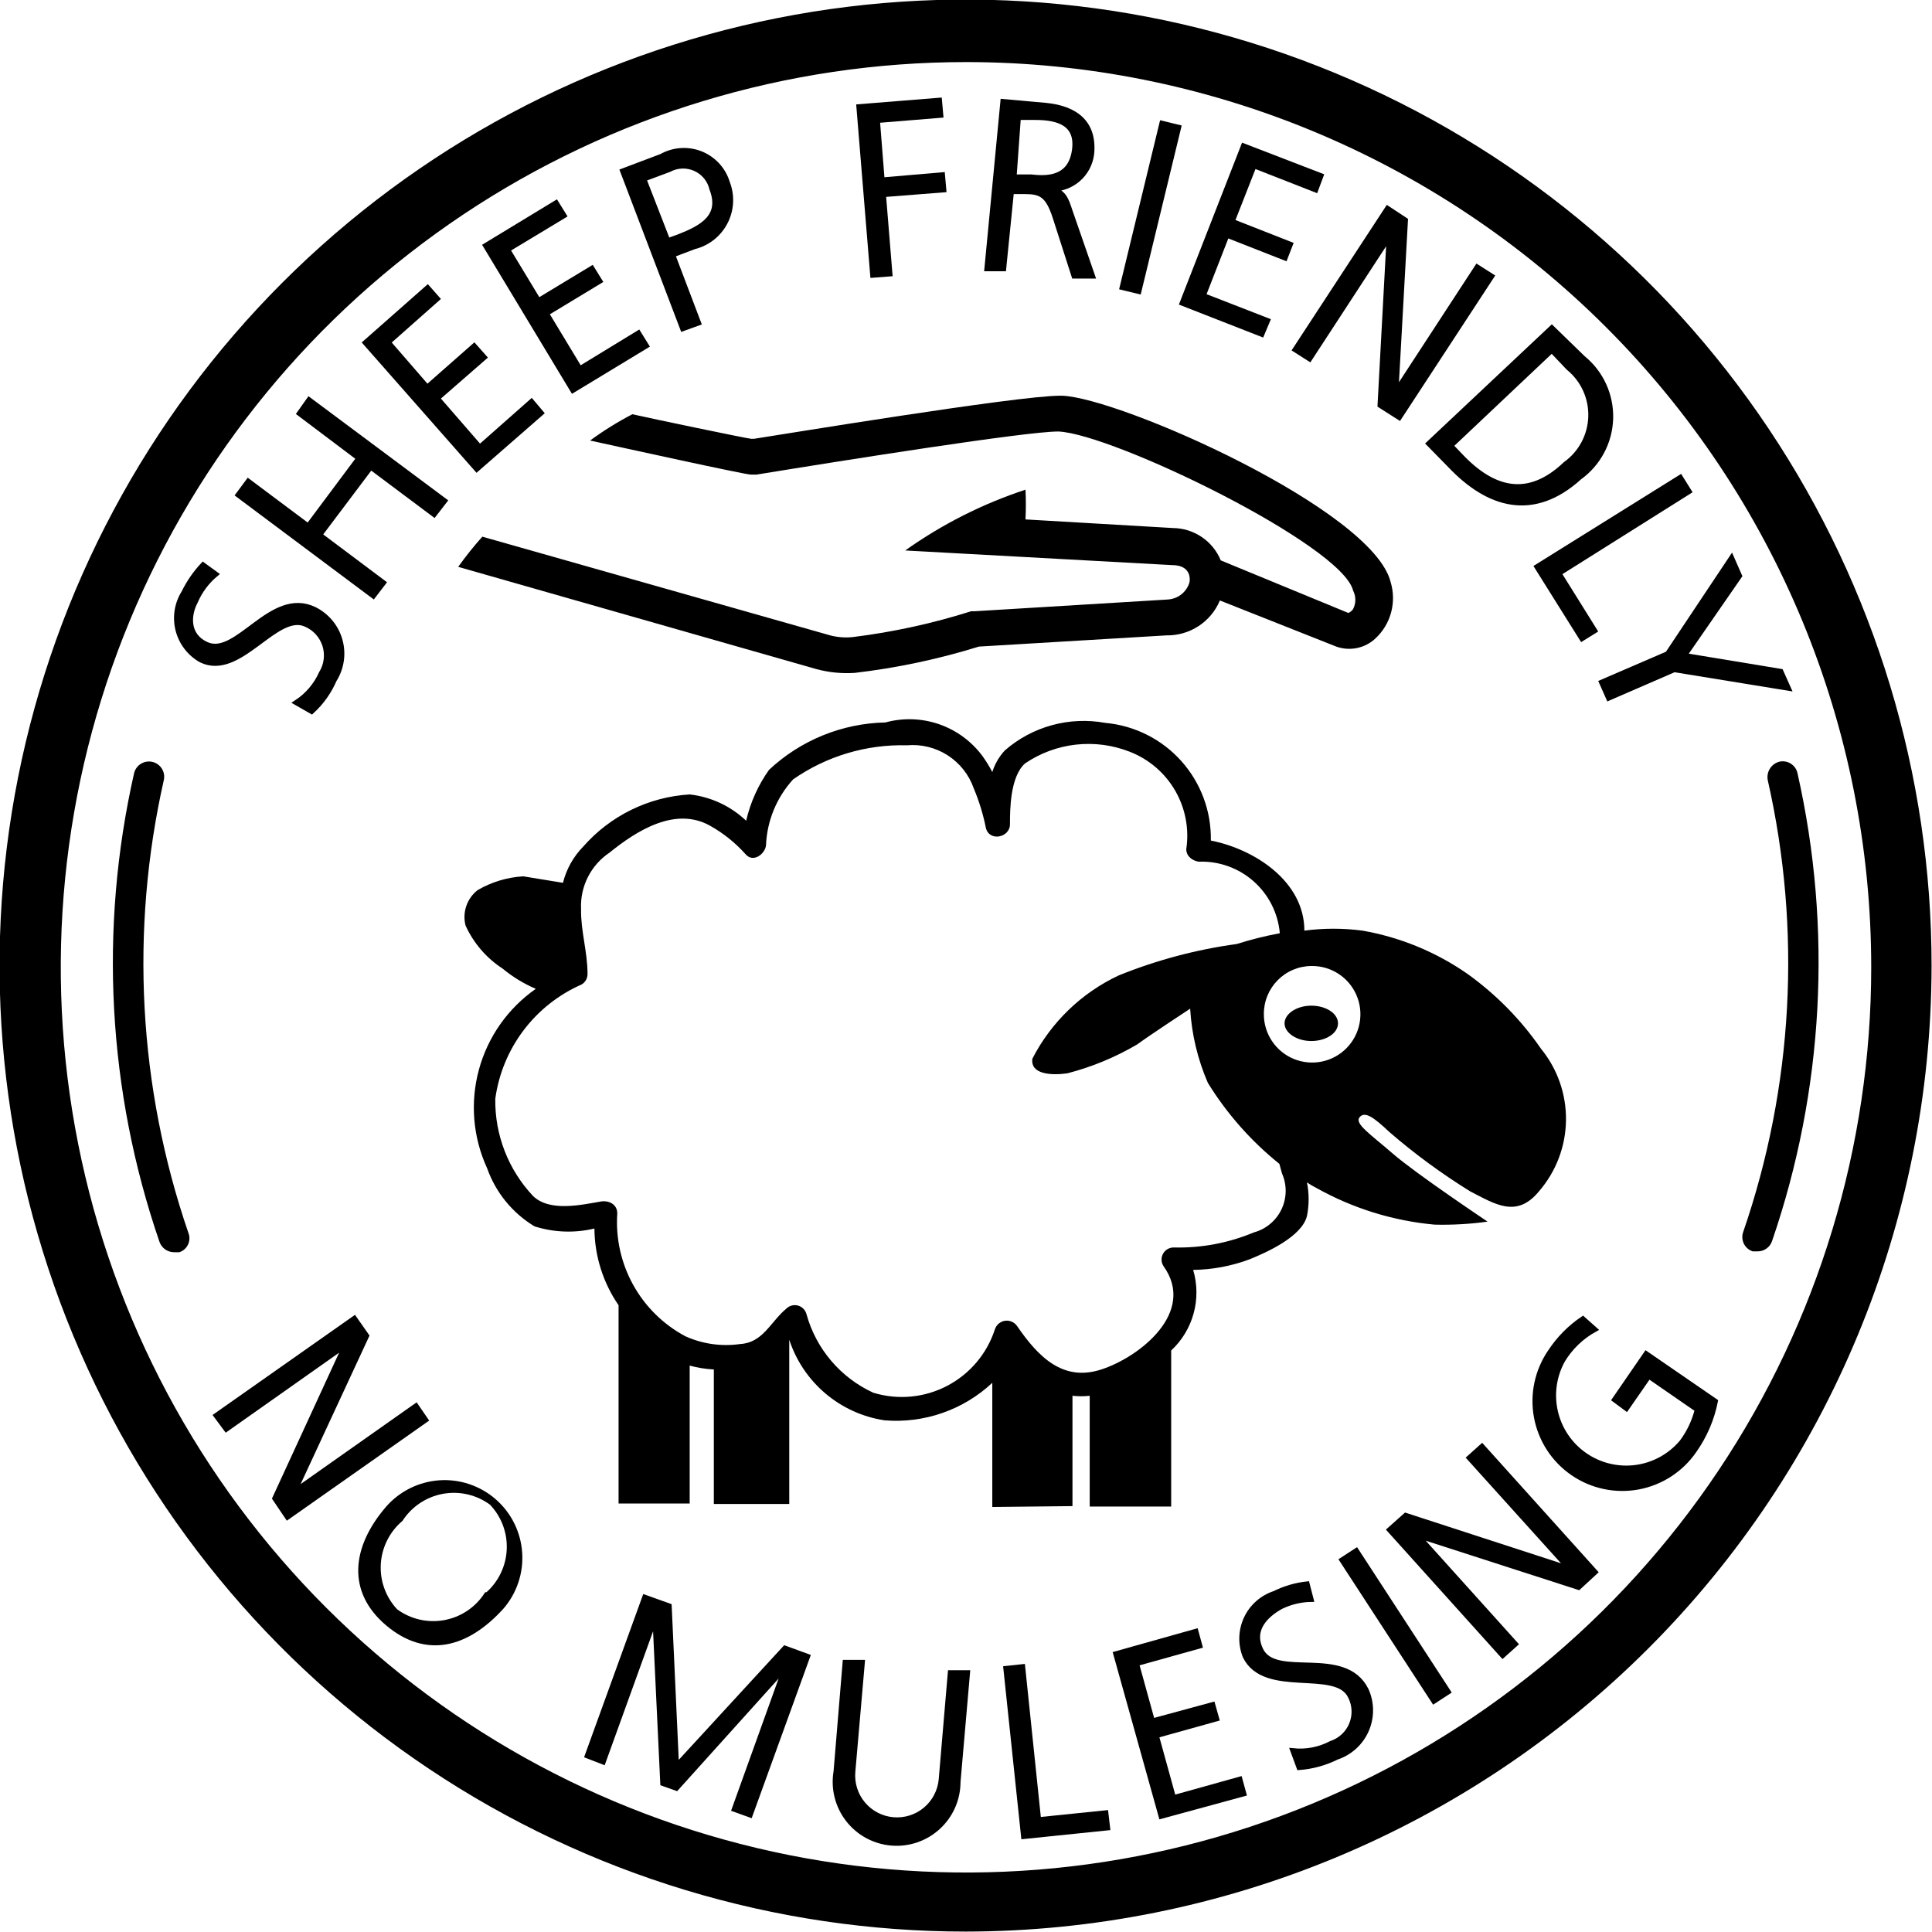 <svg width="100" height="100" viewBox="0 0 100 100" fill="none" xmlns="http://www.w3.org/2000/svg">
<g clip-path="url(#clip0)">
<path d="M50 99.978C40.109 99.982 30.439 97.053 22.213 91.56C13.987 86.068 7.575 78.259 3.788 69.122C0.001 59.985 -0.991 49.93 0.937 40.229C2.866 30.527 7.628 21.616 14.622 14.622C21.616 7.628 30.527 2.866 40.229 0.937C49.93 -0.991 59.985 0.001 69.122 3.788C78.259 7.575 86.068 13.987 91.56 22.213C97.053 30.439 99.982 40.109 99.978 50C99.96 63.249 94.689 75.951 85.32 85.32C75.951 94.689 63.249 99.96 50 99.978V99.978ZM50 3.213C40.733 3.213 31.674 5.961 23.969 11.109C16.264 16.258 10.259 23.575 6.712 32.137C3.166 40.698 2.238 50.119 4.046 59.208C5.854 68.296 10.316 76.645 16.869 83.198C23.422 89.75 31.77 94.213 40.859 96.021C49.948 97.829 59.369 96.901 67.93 93.354C76.492 89.808 83.809 83.803 88.958 76.098C94.106 68.392 96.854 59.334 96.854 50.067C96.854 37.64 91.918 25.723 83.131 16.936C74.344 8.149 62.426 3.213 50 3.213V3.213Z" fill="black"/>
<path d="M21.531 72.78L15.261 77.198L15.239 77.175L18.965 69.143L18.34 68.251L11.2 73.271L11.713 73.963L17.849 69.634L17.872 69.656L14.235 77.555L14.882 78.514L22.021 73.494L21.531 72.78Z" fill="black" stroke="black" stroke-width="0.28" stroke-miterlimit="10"/>
<path d="M20.08 78.09C18.34 80.121 18.095 82.352 20.08 84.025C22.066 85.698 24.141 85.163 25.948 83.177C26.282 82.792 26.537 82.344 26.698 81.861C26.859 81.377 26.924 80.866 26.887 80.358C26.851 79.849 26.715 79.352 26.487 78.896C26.259 78.44 25.943 78.034 25.558 77.7C25.172 77.366 24.725 77.111 24.241 76.95C23.758 76.788 23.247 76.724 22.738 76.76C22.23 76.797 21.733 76.933 21.277 77.161C20.821 77.389 20.414 77.705 20.08 78.09V78.09ZM25.19 82.552C24.944 82.929 24.623 83.252 24.248 83.5C23.873 83.749 23.451 83.918 23.008 83.997C22.565 84.076 22.11 84.064 21.672 83.962C21.234 83.859 20.821 83.668 20.46 83.4C20.154 83.074 19.917 82.689 19.764 82.269C19.611 81.849 19.545 81.402 19.57 80.956C19.595 80.509 19.711 80.072 19.91 79.672C20.109 79.271 20.387 78.915 20.727 78.626C20.973 78.249 21.294 77.926 21.669 77.678C22.044 77.43 22.466 77.26 22.909 77.181C23.352 77.102 23.807 77.114 24.245 77.216C24.683 77.319 25.096 77.51 25.457 77.778C25.766 78.101 26.006 78.483 26.163 78.902C26.319 79.32 26.389 79.766 26.368 80.213C26.347 80.659 26.236 81.097 26.041 81.499C25.846 81.901 25.572 82.26 25.234 82.552H25.19Z" fill="black" stroke="black" stroke-width="0.28" stroke-miterlimit="10"/>
<path d="M35.007 91.432L34.627 83.132L33.378 82.686L30.41 90.875L31.214 91.187L33.891 83.779L33.913 83.802L34.315 92.302L35.007 92.548L40.674 86.256L38.019 93.641L38.822 93.931L41.789 85.743L40.629 85.319L35.007 91.432Z" fill="black" stroke="black" stroke-width="0.28" stroke-miterlimit="10"/>
<path d="M48.728 92.102C48.702 92.403 48.616 92.697 48.476 92.966C48.337 93.235 48.145 93.473 47.913 93.668C47.681 93.863 47.413 94.01 47.124 94.101C46.835 94.192 46.531 94.225 46.229 94.199C45.928 94.173 45.634 94.087 45.365 93.947C45.096 93.807 44.858 93.616 44.663 93.384C44.468 93.152 44.321 92.884 44.23 92.595C44.139 92.306 44.106 92.002 44.132 91.7L44.623 86.055H43.753L43.284 91.7C43.211 92.132 43.228 92.575 43.335 93C43.441 93.425 43.635 93.823 43.903 94.17C44.171 94.516 44.508 94.803 44.893 95.013C45.278 95.222 45.703 95.35 46.139 95.387C46.576 95.424 47.015 95.37 47.43 95.229C47.845 95.087 48.226 94.861 48.549 94.565C48.872 94.269 49.13 93.909 49.307 93.508C49.484 93.107 49.575 92.674 49.576 92.236L50.067 86.591H49.197L48.728 92.102Z" fill="black" stroke="black" stroke-width="0.28" stroke-miterlimit="10"/>
<path d="M53.748 94.199L52.923 86.278L52.075 86.368L52.99 95.047L57.318 94.601L57.229 93.842L53.748 94.199Z" fill="black" stroke="black" stroke-width="0.28" stroke-miterlimit="10"/>
<path d="M60.732 93.061L59.839 89.826L62.963 88.956L62.762 88.242L59.639 89.09L58.813 86.1L62.093 85.185L61.892 84.449L57.764 85.609L60.107 93.998L64.369 92.838L64.168 92.102L60.732 93.061Z" fill="black" stroke="black" stroke-width="0.28" stroke-miterlimit="10"/>
<path d="M65.239 85.386C64.748 84.36 65.484 83.601 66.287 83.155C66.774 82.916 67.307 82.786 67.849 82.775L67.648 81.995C67.066 82.058 66.499 82.225 65.975 82.486C65.657 82.59 65.364 82.758 65.113 82.98C64.862 83.202 64.66 83.472 64.518 83.775C64.376 84.078 64.297 84.407 64.287 84.742C64.276 85.076 64.335 85.409 64.458 85.721C65.462 87.796 69.165 86.256 69.902 87.796C70.018 88.02 70.084 88.266 70.095 88.518C70.106 88.77 70.063 89.021 69.967 89.255C69.872 89.488 69.727 89.698 69.542 89.87C69.357 90.042 69.138 90.171 68.898 90.25C68.295 90.567 67.612 90.699 66.934 90.629L67.247 91.477C67.922 91.426 68.582 91.244 69.188 90.942C69.526 90.829 69.836 90.647 70.099 90.408C70.362 90.168 70.572 89.876 70.715 89.55C70.858 89.224 70.931 88.871 70.929 88.515C70.928 88.159 70.851 87.808 70.705 87.483C69.589 85.23 65.997 87.015 65.239 85.386Z" fill="black" stroke="black" stroke-width="0.28" stroke-miterlimit="10"/>
<path d="M70.2 80.274L69.471 80.748L74.219 88.04L74.948 87.566L70.2 80.274Z" fill="black" stroke="black" stroke-width="0.28" stroke-miterlimit="10"/>
<path d="M76.06 75.457L81.214 81.169L81.191 81.191L72.758 78.447L71.932 79.183L77.778 85.676L78.425 85.096L73.382 79.496L73.405 79.473L81.705 82.151L82.552 81.37L76.707 74.877L76.06 75.457Z" fill="black" stroke="black" stroke-width="0.28" stroke-miterlimit="10"/>
<path d="M83.579 72.445L84.181 72.891L85.341 71.218L87.862 72.959C87.711 73.572 87.438 74.148 87.059 74.654C86.456 75.372 85.606 75.84 84.677 75.965C83.747 76.09 82.805 75.865 82.032 75.332C81.26 74.8 80.714 73.999 80.501 73.085C80.288 72.172 80.422 71.212 80.879 70.393C81.282 69.73 81.851 69.184 82.53 68.808L81.928 68.273C81.263 68.722 80.695 69.299 80.254 69.969C79.577 70.954 79.318 72.168 79.536 73.344C79.754 74.519 80.429 75.561 81.415 76.238C82.4 76.916 83.614 77.174 84.79 76.957C85.965 76.739 87.007 76.063 87.684 75.078C88.222 74.316 88.594 73.449 88.777 72.535L85.207 70.08L83.579 72.445Z" fill="black" stroke="black" stroke-width="0.28" stroke-miterlimit="10"/>
<path d="M15.841 32.307C16.073 32.407 16.282 32.556 16.451 32.744C16.621 32.932 16.748 33.154 16.825 33.395C16.901 33.636 16.924 33.891 16.893 34.142C16.862 34.394 16.777 34.635 16.644 34.85C16.367 35.47 15.918 35.996 15.35 36.368L16.131 36.814C16.628 36.359 17.024 35.804 17.291 35.185C17.481 34.884 17.606 34.546 17.657 34.193C17.708 33.841 17.684 33.481 17.587 33.139C17.491 32.796 17.323 32.477 17.095 32.203C16.867 31.929 16.584 31.706 16.265 31.548C14.034 30.477 12.271 34.114 10.665 33.356C9.661 32.887 9.728 31.838 10.107 31.125C10.341 30.58 10.701 30.099 11.156 29.719L10.509 29.25C10.113 29.675 9.782 30.156 9.527 30.678C9.348 30.963 9.229 31.281 9.177 31.613C9.126 31.945 9.142 32.285 9.225 32.61C9.309 32.936 9.458 33.241 9.663 33.507C9.868 33.774 10.126 33.995 10.419 34.159C12.405 35.118 14.279 31.593 15.841 32.307Z" fill="black" stroke="black" stroke-width="0.28" stroke-miterlimit="10"/>
<path d="M19.835 30.165L16.533 27.689L19.188 24.163L22.468 26.618L23.003 25.926L15.997 20.705L15.507 21.397L18.585 23.717L15.953 27.242L12.851 24.922L12.338 25.614L19.322 30.834L19.835 30.165Z" fill="black" stroke="black" stroke-width="0.28" stroke-miterlimit="10"/>
<path d="M28.001 21.374L27.51 20.794L24.833 23.159L22.624 20.616L25.056 18.496L24.543 17.916L22.111 20.058L20.08 17.715L22.624 15.462L22.133 14.904L18.92 17.738L24.677 24.275L28.001 21.374Z" fill="black" stroke="black" stroke-width="0.28" stroke-miterlimit="10"/>
<path d="M33.445 17.894L33.043 17.247L30.009 19.099L28.269 16.22L31.035 14.547L30.634 13.9L27.867 15.573L26.261 12.918L29.183 11.156L28.782 10.509L25.145 12.717L29.652 20.192L33.445 17.894Z" fill="black" stroke="black" stroke-width="0.28" stroke-miterlimit="10"/>
<path d="M36.145 16.711L34.806 13.186L35.921 12.762C36.264 12.678 36.584 12.522 36.861 12.305C37.138 12.087 37.365 11.813 37.528 11.5C37.691 11.188 37.785 10.844 37.804 10.492C37.823 10.14 37.767 9.788 37.639 9.46C37.538 9.124 37.362 8.816 37.125 8.557C36.888 8.299 36.596 8.097 36.27 7.966C35.945 7.836 35.594 7.78 35.244 7.803C34.894 7.826 34.554 7.927 34.248 8.099L32.24 8.858L35.341 17.001L36.145 16.711ZM33.311 9.259L34.627 8.768C34.836 8.656 35.067 8.593 35.303 8.584C35.54 8.576 35.775 8.622 35.991 8.719C36.207 8.816 36.398 8.962 36.548 9.144C36.698 9.327 36.805 9.542 36.858 9.772C37.416 11.223 36.323 11.803 35.118 12.271L34.56 12.472L33.311 9.259Z" fill="black" stroke="black" stroke-width="0.28" stroke-miterlimit="10"/>
<path d="M46.051 14.168L45.716 10.062L48.84 9.817L48.773 9.058L45.649 9.326L45.404 6.225L48.684 5.957L48.617 5.199L44.467 5.533L45.181 14.235L46.051 14.168Z" fill="black" stroke="black" stroke-width="0.28" stroke-miterlimit="10"/>
<path d="M52.343 9.906H53.034C53.86 9.906 54.239 10.062 54.618 11.223L55.6 14.279H56.537L55.377 10.933C55.176 10.33 55.065 9.929 54.373 9.772C54.889 9.793 55.393 9.618 55.786 9.283C56.179 8.948 56.431 8.478 56.493 7.965C56.649 6.381 55.689 5.622 54.15 5.466L51.919 5.266L51.093 13.9H51.941L52.343 9.906ZM52.7 6.069H53.592C54.775 6.069 55.823 6.381 55.623 7.787C55.422 9.192 54.328 9.282 53.391 9.17H52.477L52.7 6.069Z" fill="black" stroke="black" stroke-width="0.28" stroke-miterlimit="10"/>
<path d="M60.149 6.393L58.094 14.871L58.939 15.076L60.995 6.598L60.149 6.393Z" fill="black" stroke="black" stroke-width="0.28" stroke-miterlimit="10"/>
<path d="M65.596 16.6L62.271 15.306L63.498 12.16L66.51 13.342L66.778 12.651L63.766 11.468L64.904 8.568L68.095 9.817L68.362 9.103L64.369 7.564L61.2 15.685L65.306 17.291L65.596 16.6Z" fill="black" stroke="black" stroke-width="0.28" stroke-miterlimit="10"/>
<path d="M67.782 18.563L71.888 12.271L71.91 12.294L71.441 20.973L72.423 21.598L77.198 14.302L76.461 13.833L72.267 20.259L72.245 20.236L72.735 11.401L71.821 10.799L67.046 18.095L67.782 18.563Z" fill="black" stroke="black" stroke-width="0.28" stroke-miterlimit="10"/>
<path d="M75.056 24.074C77.041 26.171 79.362 26.863 81.749 24.699C82.232 24.35 82.628 23.895 82.907 23.369C83.186 22.843 83.34 22.259 83.357 21.664C83.374 21.069 83.254 20.477 83.007 19.936C82.759 19.394 82.39 18.917 81.928 18.541L80.321 16.979L73.963 22.959L75.056 24.074ZM80.321 18.117L81.191 19.032C81.567 19.337 81.866 19.725 82.067 20.165C82.268 20.605 82.364 21.086 82.349 21.569C82.334 22.053 82.208 22.526 81.98 22.953C81.752 23.38 81.429 23.748 81.035 24.029C79.094 25.881 77.265 25.39 75.569 23.583L75.078 23.07L80.321 18.117Z" fill="black" stroke="black" stroke-width="0.28" stroke-miterlimit="10"/>
<path d="M81.883 33.043L82.53 32.642L80.678 29.674L87.416 25.435L86.97 24.721L79.563 29.34L81.883 33.043Z" fill="black" stroke="black" stroke-width="0.28" stroke-miterlimit="10"/>
<path d="M82.909 35.319L83.266 36.122L86.658 34.65L92.548 35.609L92.169 34.761L87.171 33.936L90.027 29.808L89.625 28.893L86.323 33.846L82.909 35.319Z" fill="black" stroke="black" stroke-width="0.28" stroke-miterlimit="10"/>
<path d="M55.511 77.956V72.245C55.807 72.278 56.107 72.278 56.403 72.245V77.978H60.62V69.902C61.179 69.381 61.582 68.715 61.783 67.978C61.984 67.241 61.975 66.462 61.758 65.73C62.765 65.717 63.762 65.528 64.703 65.172C65.573 64.815 67.381 64.012 67.648 62.941C67.763 62.366 67.763 61.775 67.648 61.2C67.805 61.309 67.969 61.406 68.139 61.49C70.021 62.544 72.104 63.191 74.252 63.387C75.17 63.41 76.088 63.358 76.997 63.231C76.997 63.231 73.293 60.754 72.111 59.728C70.928 58.701 70.103 58.166 70.37 57.831C70.638 57.497 71.107 57.831 71.91 58.59C73.224 59.727 74.626 60.756 76.104 61.669C77.376 62.316 78.492 63.075 79.652 61.669C80.538 60.648 81.035 59.348 81.055 57.997C81.076 56.645 80.618 55.331 79.763 54.284C78.725 52.779 77.434 51.466 75.948 50.402C74.324 49.273 72.474 48.512 70.526 48.17C69.527 48.037 68.514 48.037 67.514 48.17C67.514 45.627 64.949 43.954 62.673 43.507C62.702 41.989 62.153 40.516 61.139 39.386C60.124 38.255 58.719 37.552 57.207 37.416C56.288 37.248 55.344 37.289 54.444 37.536C53.544 37.783 52.711 38.23 52.008 38.844C51.713 39.164 51.492 39.545 51.361 39.96C51.216 39.681 51.052 39.413 50.87 39.157C50.307 38.387 49.524 37.806 48.623 37.491C47.723 37.176 46.748 37.142 45.828 37.394C43.586 37.44 41.44 38.314 39.804 39.848C39.241 40.64 38.839 41.534 38.621 42.481C37.821 41.721 36.795 41.243 35.698 41.12C34.647 41.183 33.618 41.454 32.672 41.918C31.727 42.381 30.882 43.028 30.187 43.82C29.677 44.34 29.315 44.987 29.139 45.694L27.086 45.359C26.253 45.407 25.442 45.652 24.721 46.073C24.45 46.284 24.247 46.57 24.136 46.895C24.024 47.22 24.011 47.57 24.096 47.903C24.51 48.814 25.176 49.589 26.015 50.134C26.535 50.564 27.113 50.917 27.733 51.182C26.291 52.188 25.249 53.669 24.788 55.366C24.327 57.062 24.477 58.867 25.212 60.464C25.656 61.722 26.524 62.787 27.666 63.476C28.671 63.794 29.743 63.833 30.767 63.588C30.777 65.007 31.213 66.39 32.017 67.559V77.822H35.698V70.683C36.106 70.795 36.525 70.862 36.948 70.883V77.845H40.852V69.344C41.207 70.428 41.856 71.392 42.727 72.129C43.597 72.865 44.656 73.346 45.783 73.516C46.797 73.599 47.817 73.47 48.777 73.135C49.738 72.801 50.618 72.27 51.361 71.575V78.001L55.511 77.956ZM67.871 50C68.368 49.991 68.855 50.13 69.272 50.399C69.689 50.668 70.016 51.056 70.212 51.511C70.408 51.967 70.464 52.471 70.372 52.958C70.281 53.446 70.046 53.895 69.699 54.249C69.351 54.603 68.906 54.846 68.42 54.946C67.934 55.046 67.43 54.999 66.97 54.812C66.511 54.624 66.118 54.303 65.842 53.892C65.565 53.48 65.417 52.995 65.417 52.499C65.414 52.174 65.475 51.851 65.597 51.549C65.719 51.248 65.899 50.973 66.127 50.741C66.355 50.509 66.626 50.324 66.925 50.197C67.225 50.07 67.546 50.003 67.871 50V50ZM45.203 72.088C44.366 71.704 43.623 71.141 43.026 70.44C42.428 69.738 41.991 68.915 41.745 68.028C41.718 67.92 41.663 67.822 41.586 67.743C41.509 67.663 41.412 67.606 41.305 67.576C41.198 67.547 41.086 67.546 40.979 67.575C40.872 67.603 40.774 67.659 40.696 67.738C39.871 68.429 39.491 69.5 38.309 69.567C37.345 69.705 36.362 69.565 35.475 69.165C34.337 68.558 33.399 67.635 32.774 66.507C32.149 65.378 31.862 64.094 31.95 62.807C31.95 62.338 31.526 62.137 31.147 62.182C30.098 62.361 28.469 62.74 27.599 61.914C26.313 60.554 25.608 58.744 25.636 56.872C25.812 55.587 26.315 54.369 27.096 53.334C27.878 52.299 28.911 51.481 30.098 50.959C30.196 50.903 30.276 50.822 30.331 50.724C30.386 50.625 30.413 50.514 30.41 50.402C30.41 49.264 30.053 48.17 30.076 47.055C30.048 46.482 30.169 45.912 30.427 45.4C30.686 44.888 31.072 44.451 31.548 44.132C32.954 42.994 34.962 41.722 36.769 42.749C37.447 43.13 38.058 43.62 38.577 44.199C38.978 44.69 39.603 44.199 39.648 43.753C39.7 42.485 40.198 41.276 41.053 40.339C42.778 39.138 44.842 38.52 46.943 38.577C47.686 38.51 48.429 38.694 49.056 39.098C49.682 39.502 50.156 40.104 50.402 40.808C50.677 41.462 50.886 42.142 51.026 42.838C51.182 43.574 52.276 43.373 52.276 42.66C52.276 41.946 52.276 40.205 53.057 39.514C53.843 38.98 54.748 38.646 55.693 38.541C56.638 38.436 57.594 38.563 58.478 38.911C59.466 39.295 60.293 40.003 60.825 40.919C61.356 41.836 61.559 42.906 61.401 43.954C61.401 44.333 61.736 44.556 62.048 44.601C63.089 44.562 64.105 44.925 64.885 45.615C65.666 46.304 66.152 47.267 66.243 48.304C65.488 48.445 64.743 48.631 64.012 48.862C61.914 49.149 59.86 49.696 57.898 50.491C55.976 51.394 54.407 52.908 53.436 54.797C53.324 55.623 54.44 55.667 55.243 55.556C56.512 55.228 57.728 54.725 58.858 54.061C59.527 53.57 61.602 52.209 61.602 52.209C61.681 53.532 61.991 54.83 62.517 56.046C63.503 57.646 64.756 59.064 66.22 60.241L66.354 60.732C66.484 61.025 66.55 61.344 66.546 61.665C66.542 61.986 66.468 62.303 66.331 62.593C66.193 62.883 65.994 63.14 65.748 63.346C65.502 63.553 65.214 63.704 64.904 63.788C63.591 64.338 62.177 64.604 60.754 64.569C60.642 64.568 60.531 64.597 60.433 64.653C60.336 64.71 60.255 64.791 60.201 64.89C60.146 64.988 60.118 65.099 60.122 65.212C60.125 65.324 60.158 65.434 60.219 65.529C61.937 67.916 58.992 70.237 57.006 70.883C55.02 71.531 53.748 70.237 52.655 68.652C52.588 68.549 52.494 68.467 52.382 68.416C52.271 68.365 52.147 68.346 52.025 68.362C51.904 68.379 51.789 68.43 51.695 68.508C51.601 68.588 51.532 68.692 51.495 68.808C51.085 70.07 50.196 71.121 49.019 71.734C47.843 72.348 46.472 72.475 45.203 72.088V72.088Z" fill="black"/>
<path d="M67.872 53.883C68.63 53.883 69.255 53.481 69.255 52.968C69.255 52.454 68.63 52.053 67.872 52.053C67.113 52.053 66.488 52.477 66.488 52.968C66.488 53.459 67.113 53.883 67.872 53.883Z" fill="black"/>
<path d="M30.544 22.802C31.972 23.115 38.554 24.565 38.867 24.565H39.157C43.82 23.806 53.101 22.334 54.775 22.334C57.586 22.445 69.456 28.202 70.036 30.567C70.112 30.715 70.152 30.88 70.152 31.046C70.152 31.213 70.112 31.378 70.036 31.526C69.975 31.615 69.89 31.685 69.79 31.727L63.186 29.005C62.984 28.513 62.641 28.092 62.2 27.794C61.76 27.497 61.241 27.336 60.709 27.331L53.079 26.885C53.105 26.372 53.105 25.859 53.079 25.346C50.858 26.077 48.76 27.137 46.854 28.492L60.665 29.25C61.49 29.25 61.602 29.764 61.58 30.053C61.557 30.344 61.2 31.013 60.375 31.035L50.446 31.638H50.268C48.268 32.271 46.214 32.719 44.132 32.976C43.689 33.022 43.241 32.976 42.816 32.843L24.966 27.778C24.521 28.274 24.104 28.796 23.717 29.34L42.236 34.627C42.889 34.806 43.568 34.873 44.244 34.828C46.423 34.573 48.574 34.117 50.669 33.467L60.375 32.887C60.964 32.897 61.542 32.73 62.035 32.408C62.529 32.086 62.914 31.623 63.141 31.08L69.165 33.467C69.51 33.59 69.882 33.616 70.24 33.541C70.599 33.467 70.929 33.294 71.196 33.043C71.587 32.678 71.867 32.211 72.005 31.694C72.143 31.177 72.133 30.632 71.977 30.12C71.04 26.372 57.987 20.593 54.975 20.482H54.864C52.633 20.482 40.205 22.535 39.023 22.713H38.889C38.733 22.713 33.601 21.642 32.731 21.441C31.968 21.837 31.237 22.292 30.544 22.802V22.802Z" fill="black"/>
<path d="M93.039 40.027C93.018 39.925 92.977 39.829 92.918 39.743C92.859 39.658 92.784 39.585 92.697 39.529C92.609 39.473 92.512 39.435 92.41 39.417C92.308 39.399 92.203 39.401 92.102 39.424C91.898 39.477 91.722 39.606 91.61 39.784C91.498 39.963 91.458 40.177 91.499 40.384C93.259 48.144 92.818 56.242 90.228 63.766C90.192 63.864 90.177 63.968 90.183 64.072C90.189 64.176 90.216 64.278 90.261 64.372C90.307 64.465 90.371 64.549 90.45 64.617C90.528 64.686 90.62 64.737 90.718 64.77H90.964C91.131 64.774 91.295 64.724 91.431 64.627C91.568 64.531 91.67 64.393 91.722 64.235C94.397 56.444 94.853 48.062 93.039 40.027Z" fill="black"/>
<path d="M8.478 40.384C8.526 40.18 8.49 39.965 8.379 39.787C8.268 39.609 8.091 39.483 7.887 39.435C7.683 39.388 7.468 39.424 7.291 39.535C7.113 39.646 6.986 39.823 6.939 40.027C5.116 48.076 5.572 56.474 8.255 64.279C8.311 64.436 8.413 64.572 8.549 64.668C8.685 64.764 8.847 64.815 9.014 64.815H9.282C9.38 64.783 9.471 64.73 9.549 64.662C9.627 64.593 9.69 64.509 9.734 64.414C9.778 64.32 9.802 64.218 9.805 64.114C9.807 64.01 9.789 63.907 9.75 63.811C7.163 56.271 6.722 48.16 8.478 40.384V40.384Z" fill="black"/>
</g>
<defs>
<clipPath id="clip0">
<rect width="100" height="100" fill="white"/>
</clipPath>
</defs>
</svg>
